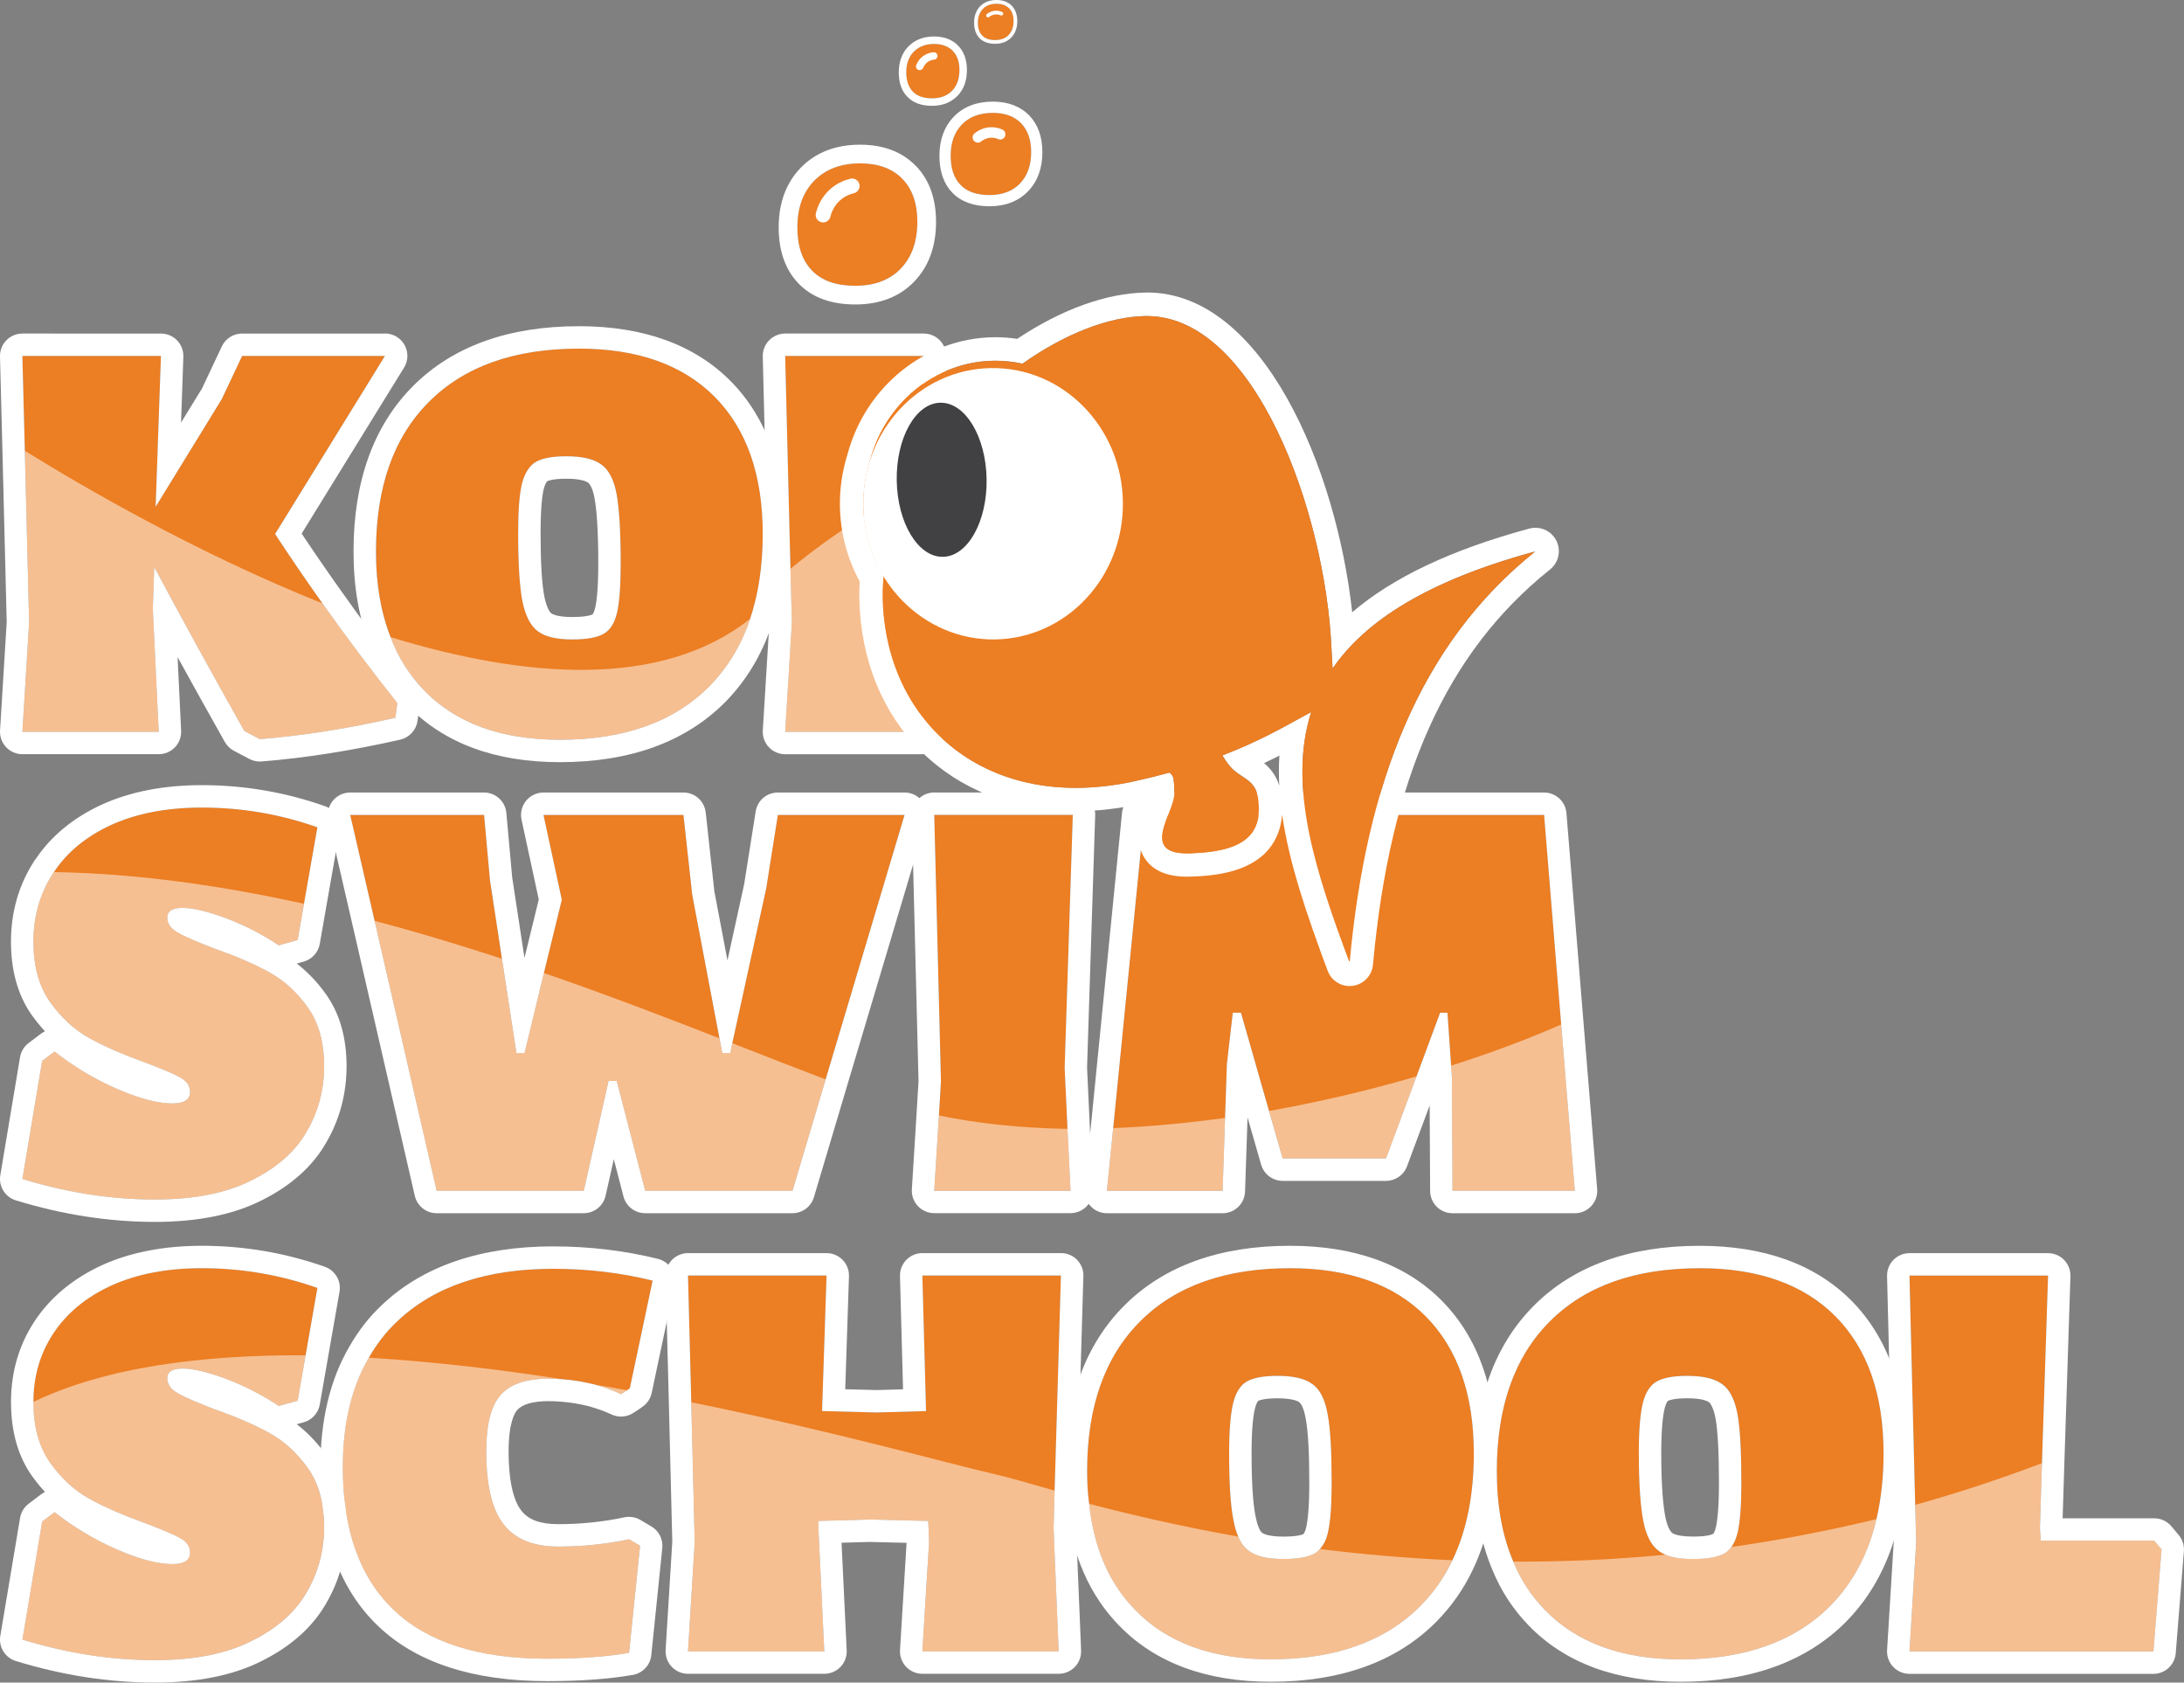 <?xml version="1.0" encoding="UTF-8"?>
<svg id="Layer_1" data-name="Layer 1" xmlns="http://www.w3.org/2000/svg" viewBox="0 0 100 77.02">
  <rect x="0" y="0" width="100" height="77.02" fill="#808080" stroke="none"/>
  <defs>
    <style>
      .cls-1, .cls-2 {
        fill: #ec7e23;
      }

      .cls-3, .cls-4, .cls-5 {
        fill: #fff;
      }

      .cls-6 {
        fill: #414042;
      }

      .cls-6, .cls-4, .cls-2 {
        fill-rule: evenodd;
      }

      .cls-5 {
        opacity: .5;
      }
    </style>
  </defs>
  <g>
    <g id="school">
      <path class="cls-1" d="m14.086,67.191c-.503-.708-1.099-1.239-1.779-1.612-.68-.373-1.528-.736-2.534-1.09-.755-.289-1.304-.522-1.621-.708-.326-.177-.494-.41-.494-.699s.242-.438.708-.438,1.127.158,1.966.466c.838.317,1.649.727,2.431,1.248l.866-.242.363-2.077.54-3.083c-1.714-.606-3.484-.904-5.291-.904-1.612,0-3.0.27-4.164.801-1.164.54-2.04,1.276-2.646,2.198-.606.922-.904,1.966-.904,3.121v.019c0,1.118.252,2.04.764,2.767.522.727,1.118,1.276,1.816,1.658.689.382,1.537.745,2.543,1.109.764.289,1.295.512,1.593.68.307.168.456.391.456.661,0,.354-.27.531-.801.531-.671,0-1.528-.224-2.552-.671-1.025-.447-1.975-1.015-2.85-1.705l-.568.429-.904,5.403c2.031.624,4.052.941,6.064.941,1.789,0,3.27-.289,4.425-.876,1.164-.578,2.012-1.323,2.534-2.245.531-.913.792-1.91.792-2.981,0-1.099-.252-2.003-.755-2.701Z"/>
      <path class="cls-1" d="m25.55,70.796c-1.137,0-1.975-.345-2.496-1.025-.531-.68-.792-1.798-.792-3.335,0-1.23.224-2.096.661-2.58.429-.494,1.164-.745,2.189-.745.224,0,.438.009.652.028.512.037.997.121,1.472.242.009,0,.019,0,.028.009.401.112.792.252,1.174.429l.27-.177.13-.093,1.043-4.928c-1.435-.354-2.944-.54-4.537-.54-3.083,0-5.459.801-7.135,2.385-.531.494-.969,1.062-1.323,1.686-.801,1.369-1.192,3.037-1.192,5.021,0,2.86.773,5.04,2.329,6.521,1.556,1.49,3.894,2.236,7.024,2.236,1.5,0,2.748-.093,3.754-.27l.503-4.9-.503-.298c-1.043.224-2.133.335-3.251.335Z"/>
      <path class="cls-1" d="m48.288,68.234l.289-9.846h-6.344l.168,6.204-2.245.065-2.515-.065.205-6.204h-6.344l.149,5.803.158,6.4-.307,5.002h6.241l-.27-5.636v-.335l2.347-.065,2.683.065.037.969-.307,5.002h6.241l-.233-5.636.047-1.723Z"/>
      <path class="cls-1" d="m65.285,60.26c-1.463-1.472-3.54-2.208-6.223-2.208-2.953,0-5.235.81-6.856,2.431s-2.431,3.903-2.431,6.856c0,.522.028,1.025.093,1.5.214,2.021.913,3.633,2.105,4.853,1.463,1.509,3.531,2.264,6.213,2.264,2.953,0,5.244-.82,6.865-2.459.596-.606,1.081-1.295,1.453-2.077.652-1.36.978-2.99.978-4.881,0-2.711-.736-4.797-2.198-6.279Zm-5.095,10.852c-.307.168-.782.251-1.425.251-.717,0-1.248-.121-1.584-.373-.196-.14-.363-.354-.484-.652-.093-.205-.158-.438-.214-.717-.14-.671-.205-1.714-.205-3.121,0-1.025.065-1.789.186-2.282.121-.484.335-.82.633-.987.307-.168.773-.252,1.397-.252.717,0,1.248.121,1.593.373.345.242.578.699.699,1.369.13.671.186,1.723.186,3.158,0,1.025-.056,1.779-.168,2.264-.075.326-.196.578-.373.764-.065.084-.149.149-.242.205Z"/>
      <path class="cls-1" d="m84.045,60.26c-1.462-1.472-3.54-2.208-6.223-2.208-2.953,0-5.235.81-6.856,2.431s-2.431,3.903-2.431,6.856c0,1.593.251,2.972.755,4.145.345.838.829,1.574,1.444,2.208,1.463,1.509,3.54,2.264,6.223,2.264,2.944,0,5.235-.82,6.856-2.459,1.034-1.053,1.733-2.366,2.105-3.959.214-.913.326-1.919.326-3,0-2.711-.736-4.797-2.198-6.279Zm-5.095,10.852c-.307.168-.783.251-1.425.251-.531,0-.95-.065-1.267-.196-.121-.056-.224-.112-.307-.177-.335-.242-.578-.699-.708-1.369-.13-.671-.205-1.714-.205-3.121,0-1.025.065-1.789.186-2.282.121-.484.335-.82.643-.987.298-.168.764-.252,1.388-.252.717,0,1.248.121,1.593.373.345.242.578.699.708,1.369.121.671.177,1.723.177,3.158,0,1.025-.056,1.779-.168,2.264-.065.27-.158.494-.289.671-.093.13-.196.224-.326.298Z"/>
      <path class="cls-1" d="m98.638,70.526h-5.198l-.037-.568.093-2.981.28-8.589h-6.344l.261,10.498.047,1.705-.307,5.002h11.169l.373-4.667-.335-.401Z"/>
    </g>
    <g id="stroke">
      <path class="cls-3" d="m9.242,58.052c1.807,0,3.577.298,5.291.904l-.54,3.083-.363,2.077-.866.242c-.782-.522-1.593-.932-2.431-1.248-.838-.307-1.5-.466-1.966-.466s-.708.149-.708.438.168.522.494.699c.317.186.866.419,1.621.708,1.006.354,1.854.717,2.534,1.09.68.373,1.276.904,1.779,1.612.503.699.755,1.602.755,2.701,0,1.071-.261,2.068-.792,2.981-.522.922-1.369,1.667-2.534,2.245-1.155.587-2.636.876-4.425.876-2.012,0-4.034-.317-6.064-.941l.904-5.403.568-.429c.876.689,1.826,1.258,2.85,1.705,1.025.447,1.882.671,2.552.671.531,0,.801-.177.801-.531,0-.27-.149-.494-.456-.661-.298-.168-.829-.391-1.593-.68-1.006-.363-1.854-.727-2.543-1.109-.699-.382-1.295-.932-1.816-1.658-.512-.727-.764-1.649-.764-2.767v-.019c0-1.155.298-2.198.904-3.121.605-.922,1.481-1.658,2.646-2.198,1.164-.531,2.552-.801,4.164-.801m0-1.026c-1.745,0-3.289.301-4.59.894-1.329.617-2.363,1.48-3.078,2.569-.711,1.083-1.072,2.323-1.072,3.684,0,1.352.32,2.481.951,3.377.194.27.395.517.605.744-.062.03-.123.066-.179.109l-.568.429c-.21.158-.351.391-.394.65L.014,74.884c-.085.507.219.999.711,1.15,2.129.654,4.271.986,6.366.986,1.956,0,3.601-.332,4.89-.987,1.344-.667,2.344-1.561,2.962-2.655.612-1.051.925-2.228.925-3.486,0-1.317-.319-2.427-.948-3.301-.386-.543-.832-1.011-1.332-1.397l.319-.089c.381-.106.666-.422.735-.812l.363-2.077.54-3.083c.087-.494-.196-.978-.669-1.145-1.807-.638-3.703-.962-5.633-.962h0Z"/>
      <path class="cls-3" d="m25.345,58.08c1.593,0,3.102.186,4.537.54l-1.043,4.928-.13.093-.27.177c-.382-.177-.773-.317-1.174-.429-.009-.009-.019-.009-.028-.009-.475-.121-.96-.205-1.472-.242-.214-.019-.428-.028-.652-.028-1.025,0-1.761.252-2.189.745-.438.484-.661,1.351-.661,2.58,0,1.537.261,2.655.792,3.335.522.68,1.36,1.025,2.497,1.025,1.118,0,2.208-.112,3.251-.335l.503.298-.503,4.9c-1.006.177-2.254.27-3.754.27-3.13,0-5.468-.745-7.024-2.236-1.556-1.481-2.329-3.661-2.329-6.521,0-1.984.391-3.652,1.192-5.021.354-.624.792-1.192,1.323-1.686,1.677-1.584,4.052-2.385,7.135-2.385m0-1.026c-3.33,0-5.968.897-7.84,2.665-.586.544-1.096,1.194-1.511,1.926-.878,1.5-1.326,3.363-1.326,5.527,0,3.147.891,5.591,2.647,7.264,1.744,1.671,4.346,2.519,7.731,2.519,1.532,0,2.854-.096,3.932-.286.452-.08.796-.449.843-.906l.503-4.9c.041-.398-.153-.784-.498-.988l-.503-.298c-.16-.095-.34-.143-.523-.143-.072,0-.144.008-.215.023-.968.207-1.989.313-3.036.313-.81,0-1.361-.204-1.682-.623-.267-.343-.58-1.084-.58-2.71,0-1.312.277-1.76.397-1.892.233-.268.735-.407,1.428-.407.193,0,.377.008.563.024.433.032.846.099,1.273.206.013.004.026.008.039.012.367.102.7.224,1.018.371.137.064.285.095.431.095.197,0,.393-.057.562-.168l.27-.177c.012-.008.023-.015.034-.023l.13-.093c.209-.149.354-.371.407-.623l1.043-4.928c.115-.541-.221-1.076-.758-1.209-1.533-.378-3.142-.57-4.782-.57h0Z"/>
      <path class="cls-3" d="m48.577,58.388h.003m-.003,0l-.289,9.846-.047,1.723.233,5.636h-6.241l.307-5.002-.037-.969-2.683-.065-2.347.065v.335l.27,5.636h-6.241l.307-5.002-.158-6.4-.149-5.803h6.344l-.205,6.204,2.515.065,2.245-.065-.168-6.204h6.344m.003-1.026h-6.347c-.277,0-.542.112-.735.31-.193.198-.298.467-.29.744l.14,5.18-1.193.035-1.454-.038.171-5.171c.009-.278-.095-.548-.288-.747-.193-.2-.46-.313-.738-.313h-6.344c-.277,0-.542.112-.735.31s-.298.466-.291.743l.149,5.803.157,6.354-.305,4.958c-.017.283.083.56.277.766.194.206.465.323.748.323h6.241c.281,0,.549-.115.743-.318s.296-.477.282-.757l-.236-4.925,1.29-.036,1.688.041-.301,4.906c-.017.283.083.56.277.766.194.206.465.323.748.323h6.241c.28,0,.547-.114.741-.316.194-.202.296-.474.285-.753l-.231-5.601.046-1.688.287-9.784c.003-.03.004-.06.004-.09,0-.567-.458-1.026-1.025-1.026h0Zm-.003,2.053h.003-.003Z"/>
      <path class="cls-3" d="m59.062,58.052c2.683,0,4.76.736,6.223,2.208,1.463,1.481,2.198,3.568,2.198,6.279,0,1.891-.326,3.521-.978,4.881-.373.783-.857,1.472-1.453,2.077-1.621,1.639-3.912,2.459-6.865,2.459-2.683,0-4.751-.755-6.213-2.264-1.192-1.22-1.891-2.832-2.105-4.853-.065-.475-.093-.978-.093-1.5,0-2.953.81-5.235,2.431-6.856,1.621-1.621,3.903-2.431,6.856-2.431m-.298,13.312c.643,0,1.118-.084,1.425-.251.093-.056.177-.121.242-.205.177-.186.298-.438.373-.764.112-.484.168-1.239.168-2.264,0-1.435-.056-2.487-.186-3.158-.121-.671-.354-1.127-.699-1.369-.345-.252-.876-.373-1.593-.373-.624,0-1.09.084-1.397.252-.298.168-.512.503-.633.987-.121.494-.186,1.258-.186,2.282,0,1.407.065,2.45.205,3.121.056.28.121.512.214.717.121.298.289.512.484.652.335.252.866.373,1.584.373m.298-14.338c-3.218,0-5.769.919-7.582,2.732-1.813,1.813-2.732,4.364-2.732,7.582,0,.599.034,1.136.103,1.639.234,2.212,1.039,4.05,2.388,5.431,1.653,1.706,3.992,2.573,6.947,2.573,3.227,0,5.782-.93,7.595-2.764.678-.689,1.233-1.482,1.65-2.358.715-1.491,1.078-3.282,1.078-5.322,0-2.968-.839-5.323-2.494-7-1.658-1.668-3.996-2.513-6.953-2.513h0Zm-.298,13.312c-.709,0-.931-.139-.968-.167-.035-.025-.091-.073-.149-.217-.005-.013-.011-.026-.016-.038-.053-.116-.098-.273-.142-.494-.123-.592-.185-1.572-.185-2.919,0-1.156.085-1.746.157-2.038.067-.267.148-.342.149-.343.018-.009.244-.114.885-.114.694,0,.932.134.988.175.079.056.209.256.294.723.115.593.17,1.562.17,2.975,0,1.174-.077,1.753-.141,2.033-.045.196-.097.267-.117.288-.01.01-.019.02-.028.031-.055.023-.3.106-.895.106h0Z"/>
      <path class="cls-3" d="m77.823,58.052c2.683,0,4.76.736,6.223,2.208,1.463,1.481,2.198,3.568,2.198,6.279,0,1.081-.112,2.087-.326,3-.373,1.593-1.071,2.906-2.105,3.959-1.621,1.639-3.912,2.459-6.856,2.459-2.683,0-4.76-.755-6.223-2.264-.615-.633-1.099-1.369-1.444-2.208-.503-1.174-.755-2.552-.755-4.145,0-2.953.81-5.235,2.431-6.856,1.621-1.621,3.903-2.431,6.856-2.431m-.298,13.312c.643,0,1.118-.084,1.425-.251.13-.075.233-.168.326-.298.13-.177.224-.401.289-.671.112-.484.168-1.239.168-2.264,0-1.435-.056-2.487-.177-3.158-.13-.671-.363-1.127-.708-1.369-.345-.252-.876-.373-1.593-.373-.624,0-1.09.084-1.388.252-.307.168-.522.503-.643.987-.121.494-.186,1.258-.186,2.282,0,1.407.075,2.45.205,3.121.13.671.373,1.127.708,1.369.084.065.186.121.307.177.317.13.736.196,1.267.196m.298-14.338c-3.218,0-5.769.919-7.582,2.732-1.813,1.813-2.732,4.364-2.732,7.582,0,1.722.282,3.253.838,4.55.385.936.942,1.788,1.651,2.518,1.656,1.709,3.997,2.575,6.959,2.575,3.22,0,5.773-.93,7.586-2.764,1.163-1.184,1.961-2.679,2.375-4.447.234-.998.353-2.086.353-3.233,0-2.968-.839-5.323-2.494-7-1.658-1.668-3.996-2.513-6.953-2.513h0Zm-1.156,13.2c-.065-.031-.086-.045-.088-.047-.095-.07-.236-.28-.328-.753-.085-.437-.186-1.298-.186-2.925,0-1.156.085-1.746.157-2.038.066-.263.144-.335.145-.336.026-.014.236-.122.889-.122.694,0,.932.134.988.175.079.056.213.26.306.736.104.577.158,1.578.158,2.962,0,1.174-.077,1.753-.141,2.033-.042.176-.09.259-.115.293-.03.027-.256.132-.925.132-.466,0-.722-.059-.858-.111h0Z"/>
      <path class="cls-3" d="m93.776,58.388l-.28,8.589-.093,2.981.037.568h5.198l.335.401-.373,4.667h-11.169l.307-5.002-.047-1.705-.261-10.498h6.344m0-1.026h-6.344c-.277,0-.541.112-.735.31-.193.198-.298.466-.291.742l.261,10.498.045,1.662-.305,4.957c-.017.283.083.56.277.766.194.206.465.323.748.323h11.169c.535,0,.98-.411,1.023-.945l.373-4.667c.021-.268-.063-.534-.236-.74l-.335-.401c-.195-.233-.483-.367-.787-.367h-4.194l.078-2.491.279-8.587c.009-.278-.095-.547-.288-.747-.193-.2-.459-.312-.737-.312h0Zm0,2.053h.003-.003Z"/>
    </g>
    <g id="wave">
      <path class="cls-5" d="m14.086,67.191c.503.699.755,1.602.755,2.701,0,1.071-.261,2.068-.792,2.981-.522.922-1.369,1.667-2.534,2.245-1.155.587-2.636.876-4.425.876-2.012,0-4.034-.317-6.064-.941l.904-5.403.568-.429c.876.689,1.826,1.258,2.85,1.705,1.025.447,1.882.671,2.552.671.531,0,.801-.177.801-.531,0-.27-.149-.494-.456-.661-.298-.168-.829-.391-1.593-.68-1.006-.363-1.854-.727-2.543-1.109-.699-.382-1.295-.932-1.816-1.658-.512-.727-.764-1.649-.764-2.767v-.019c3.326-1.593,7.722-2.161,12.464-2.133l-.363,2.077-.866.242c-.782-.522-1.593-.932-2.431-1.248-.838-.307-1.5-.466-1.966-.466s-.708.149-.708.438.168.522.494.699c.317.186.866.419,1.621.708,1.006.354,1.854.717,2.534,1.09.68.373,1.276.904,1.779,1.612Z"/>
      <path class="cls-5" d="m28.437,63.819c-.382-.177-.773-.317-1.174-.429.484.075.969.158,1.444.252l-.27.177Z"/>
      <path class="cls-5" d="m28.801,70.46l.503.298-.503,4.9c-1.006.177-2.254.27-3.754.27-3.13,0-5.468-.745-7.024-2.236-1.556-1.481-2.329-3.661-2.329-6.521,0-1.984.391-3.652,1.192-5.021,2.944.177,5.962.531,8.877.987-.214-.019-.428-.028-.652-.028-1.025,0-1.761.252-2.189.745-.438.484-.661,1.351-.661,2.58,0,1.537.261,2.655.792,3.335.522.68,1.36,1.025,2.496,1.025,1.118,0,2.208-.112,3.251-.335Z"/>
      <path class="cls-5" d="m48.242,69.957l.233,5.636h-6.241l.307-5.002-.037-.969-2.683-.065-2.347.065v.335l.27,5.636h-6.241l.307-5.002-.158-6.4c6.483,1.313,11.802,2.813,13.768,3.26.671.149,1.63.428,2.869.782l-.047,1.723Z"/>
      <path class="cls-5" d="m66.505,71.42c-.373.783-.857,1.472-1.453,2.077-1.621,1.639-3.912,2.459-6.865,2.459-2.683,0-4.751-.755-6.213-2.264-1.192-1.22-1.891-2.832-2.105-4.853,1.9.494,4.192,1.034,6.828,1.5.121.298.289.512.484.652.335.252.866.373,1.584.373.643,0,1.118-.084,1.425-.251.093-.056.177-.121.242-.205,1.9.233,3.931.419,6.074.512Z"/>
      <path class="cls-5" d="m85.918,69.538c-.373,1.593-1.071,2.906-2.105,3.959-1.621,1.639-3.912,2.459-6.856,2.459-2.683,0-4.76-.755-6.223-2.264-.615-.633-1.099-1.369-1.444-2.208,2.226.009,4.546-.084,6.968-.317.317.13.736.196,1.267.196.643,0,1.118-.084,1.425-.251.13-.075.233-.168.326-.298,2.152-.307,4.369-.727,6.642-1.276Z"/>
      <path class="cls-5" d="m98.974,70.926l-.373,4.667h-11.169l.307-5.002-.047-1.705c1.9-.531,3.838-1.164,5.803-1.91l-.093,2.981.037.568h5.198l.335.401Z"/>
    </g>
  </g>
  <g>
    <g id="swim">
      <path class="cls-1" d="m14.086,46.105c-.503-.708-1.099-1.239-1.779-1.612-.68-.373-1.528-.736-2.534-1.09-.755-.289-1.304-.522-1.621-.708-.326-.177-.494-.41-.494-.699s.242-.438.708-.438,1.127.158,1.966.466c.838.317,1.649.727,2.431,1.248l.866-.242.289-1.658.615-3.502c-1.714-.606-3.484-.904-5.291-.904-1.612,0-2.999.27-4.164.801-1.146.531-2.012,1.248-2.608,2.152-.019.019-.028.028-.037.047-.605.932-.904,1.975-.904,3.139,0,1.118.251,2.04.764,2.767.522.727,1.118,1.276,1.816,1.658.689.382,1.537.745,2.543,1.109.764.289,1.295.512,1.593.68.307.168.457.391.457.661,0,.354-.27.531-.801.531-.671,0-1.528-.224-2.552-.671-1.025-.447-1.975-1.015-2.85-1.705l-.568.429-.904,5.403c2.031.624,4.052.941,6.064.941,1.789,0,3.27-.289,4.425-.876,1.164-.578,2.012-1.323,2.534-2.245.531-.913.792-1.91.792-2.981,0-1.099-.252-2.003-.755-2.701Z"/>
      <path class="cls-1" d="m35.614,37.302l-.531,3.354-1.556,7.098-.093.447h-.363l-.13-.671-1.248-6.577-.401-3.652h-6.409l.838,3.885-.82,3.353-.885,3.661h-.373l-.661-4.313-.55-3.605-.27-2.981h-6.129l1.118,4.853,2.841,12.352h6.735l1.136-5.03h.373l1.304,5.03h6.744l1.518-5.095,3.614-12.11h-5.803Z"/>
      <path class="cls-1" d="m48.749,48.871l.373-11.57h-6.344l.307,12.203-.093,1.556-.214,3.447h6.241l-.14-2.832-.13-2.804Z"/>
      <path class="cls-1" d="m71.483,46.896l-.782-9.595h-7.21l-.606,2.683-1.239,4.825h-.363l-1.081-5.095-.428-2.413h-7.378l-1.425,14.336-.289,2.869h5.3l.112-3.335.084-2.469.27-2.347h.373l1.286,4.499.624,2.17h4.732l1.397-3.754,1.081-2.916h.335l.168,2.422.037.531.028,5.198h5.598l-.624-7.611Z"/>
    </g>
    <g id="stroke-2" data-name="stroke">
      <path class="cls-3" d="m9.242,36.966c1.807,0,3.577.298,5.291.904l-.615,3.502-.289,1.658-.866.242c-.783-.522-1.593-.932-2.431-1.248-.838-.307-1.5-.466-1.966-.466s-.708.149-.708.438.168.522.494.699c.317.186.866.419,1.621.708,1.006.354,1.854.717,2.534,1.09.68.373,1.276.904,1.779,1.612.503.699.755,1.602.755,2.701,0,1.071-.261,2.068-.792,2.981-.522.922-1.369,1.667-2.534,2.245-1.155.587-2.636.876-4.425.876-2.012,0-4.034-.317-6.064-.941l.904-5.403.568-.429c.876.689,1.826,1.258,2.85,1.705,1.025.447,1.882.671,2.552.671.531,0,.801-.177.801-.531,0-.27-.149-.494-.456-.661-.298-.168-.829-.391-1.593-.68-1.006-.363-1.854-.727-2.543-1.109-.699-.382-1.295-.932-1.816-1.658-.512-.727-.764-1.649-.764-2.767,0-1.164.298-2.208.904-3.139.009-.019.019-.028.037-.047.596-.904,1.462-1.621,2.608-2.152,1.164-.531,2.552-.801,4.164-.801m0-1.026c-1.745,0-3.289.301-4.59.894-1.289.597-2.295,1.422-2.994,2.453-.032.039-.068.087-.103.145-.699,1.086-1.053,2.321-1.053,3.673,0,1.333.32,2.463.951,3.358.194.27.395.517.605.744-.062.03-.123.066-.179.109l-.568.429c-.21.158-.351.391-.394.65L.014,53.797c-.085.507.219.999.711,1.15,2.129.654,4.271.986,6.366.986,1.956,0,3.601-.332,4.89-.987,1.344-.667,2.344-1.561,2.962-2.655.612-1.051.925-2.228.925-3.486,0-1.317-.319-2.427-.948-3.301-.386-.543-.832-1.011-1.332-1.397l.319-.089c.381-.107.667-.423.735-.812l.289-1.658.615-3.501c.087-.494-.196-.978-.669-1.145-1.807-.638-3.702-.962-5.633-.962h0Z"/>
      <path class="cls-3" d="m41.418,37.302h.003m-.003,0l-3.614,12.11-1.518,5.096h-6.744l-1.304-5.03h-.373l-1.136,5.03h-6.735l-2.841-12.352-1.118-4.853h6.129l.27,2.981.55,3.605.661,4.313h.373l.885-3.661.82-3.353-.838-3.885h6.409l.401,3.652,1.248,6.577.13.671h.363l.093-.447,1.556-7.098.531-3.354h5.803m.003-1.026h-5.807c-.505,0-.935.367-1.014.866l-.526,3.324-.766,3.496-.6-3.16-.396-3.612c-.057-.52-.497-.914-1.02-.914h-6.409c-.31,0-.604.14-.799.382-.195.241-.27.558-.205.861l.789,3.654-.654,2.674-.018-.114-.545-3.573-.267-2.95c-.048-.529-.491-.934-1.022-.934h-6.129c-.313,0-.608.143-.803.387-.195.245-.267.565-.197.869l1.118,4.853,2.841,12.352c.107.466.522.796,1.0.796h6.735c.48,0,.895-.332,1.001-.8l.377-1.671.441,1.702c.117.453.526.769.993.769h6.744c.454,0,.854-.298.984-.733l1.518-5.096,3.597-12.053c.04-.109.061-.227.061-.35,0-.567-.458-1.026-1.025-1.026h0Zm-.003,2.053h.003-.003Z"/>
      <path class="cls-3" d="m49.121,37.302h.003m-.003,0l-.373,11.57.13,2.804.14,2.832h-6.241l.214-3.447.093-1.556-.307-12.203h6.344m.003-1.026h-6.347c-.277,0-.542.112-.735.31-.193.198-.298.466-.291.742l.306,12.159-.091,1.512-.214,3.444c-.018.283.082.56.276.766.194.206.465.323.748.323h6.241c.281,0,.55-.115.743-.319.194-.204.296-.478.282-.758l-.14-2.832-.128-2.761.369-11.469c.003-.031.004-.062.004-.093,0-.567-.458-1.026-1.025-1.026h0Zm-.003,2.053h.003-.003Z"/>
      <path class="cls-3" d="m70.701,37.302l.782,9.595.624,7.611h-5.599l-.028-5.198-.037-.531-.168-2.422h-.335l-1.081,2.916-1.397,3.754h-4.732l-.624-2.17-1.286-4.499h-.373l-.27,2.347-.084,2.469-.112,3.335h-5.3l.289-2.869,1.425-14.336h7.378l.428,2.413,1.081,5.095h.363l1.239-4.825.606-2.683h7.21m0-1.026h-7.21c-.48,0-.895.332-1.001.8l-.606,2.683-.341,1.329-.336-1.586-.422-2.379c-.087-.49-.513-.847-1.01-.847h-7.378c-.527,0-.969.4-1.021.925l-1.425,14.336-.289,2.868c-.029.289.065.576.26.791.195.215.471.338.761.338h5.3c.553,0,1.007-.439,1.026-.992l.112-3.335.002-.06.622,2.163c.126.44.529.743.986.743h4.732c.429,0,.812-.266.962-.668l1.037-2.786.021,3.915c.003.565.462,1.021,1.026,1.021h5.599c.287,0,.56-.12.755-.331s.292-.493.268-.779l-.624-7.611-.782-9.594c-.043-.533-.488-.943-1.023-.943h0Z"/>
    </g>
    <g id="wave-2" data-name="wave">
      <path class="cls-5" d="m14.086,46.105c.503.699.755,1.602.755,2.701,0,1.071-.261,2.068-.792,2.981-.522.922-1.369,1.667-2.534,2.245-1.155.587-2.636.876-4.425.876-2.012,0-4.034-.317-6.064-.941l.904-5.403.568-.429c.876.689,1.826,1.258,2.85,1.705,1.025.447,1.882.671,2.552.671.531,0,.801-.177.801-.531,0-.27-.149-.494-.457-.661-.298-.168-.829-.391-1.593-.68-1.006-.363-1.854-.727-2.543-1.109-.699-.382-1.295-.932-1.816-1.658-.512-.727-.764-1.649-.764-2.767,0-1.164.298-2.208.904-3.139.009-.019.019-.028.037-.047,3.838.065,7.694.624,11.448,1.453l-.289,1.658-.866.242c-.783-.522-1.593-.932-2.431-1.248-.838-.307-1.5-.466-1.966-.466s-.708.149-.708.438.168.522.494.699c.317.186.866.419,1.621.708,1.006.354,1.854.717,2.534,1.09.68.373,1.276.904,1.779,1.612Z"/>
      <path class="cls-5" d="m37.803,49.411l-1.518,5.095h-6.744l-1.304-5.03h-.373l-1.136,5.03h-6.735l-2.841-12.352c1.993.522,3.94,1.118,5.831,1.733l.661,4.313h.373l.885-3.661c2.86.987,5.561,2.021,8.039,2.99l.13.671h.363l.093-.447c1.528.596,2.953,1.155,4.276,1.658Z"/>
      <path class="cls-5" d="m48.879,51.675l.14,2.832h-6.241l.214-3.447c1.779.373,3.763.578,5.887.615Z"/>
      <path class="cls-5" d="m50.971,51.638c1.658-.065,3.372-.224,5.123-.466l-.112,3.335h-5.3l.289-2.869Z"/>
      <path class="cls-5" d="m58.106,50.855c2.236-.401,4.509-.922,6.754-1.584l-1.397,3.754h-4.732l-.624-2.17Z"/>
      <path class="cls-5" d="m71.483,46.896l.624,7.611h-5.598l-.028-5.198-.037-.531c1.714-.54,3.4-1.164,5.04-1.882Z"/>
    </g>
  </g>
  <g>
    <g id="koi">
      <path class="cls-1" d="m14.766,27.62c-.755-1.062-1.481-2.124-2.17-3.177l5.03-8.151h-6.539l-.932,1.975-3.027,4.928.242-6.903H1.026l.112,4.341.196,7.862-.307,5.002h6.241l-.27-5.636.065-1.91c1.192,2.236,2.562,4.732,4.127,7.508l.708.373c1.966-.158,4.034-.484,6.204-.978l.093-.671c-1.211-1.528-2.357-3.046-3.428-4.564Z"/>
      <path class="cls-1" d="m32.726,18.165c-1.463-1.472-3.54-2.208-6.223-2.208-2.944,0-5.235.81-6.856,2.431-1.621,1.621-2.431,3.903-2.431,6.856,0,1.49.224,2.795.671,3.922.345.932.866,1.742,1.528,2.431,1.463,1.509,3.54,2.264,6.223,2.264,2.953,0,5.235-.82,6.856-2.459.829-.848,1.453-1.872,1.854-3.074.382-1.137.578-2.441.578-3.885,0-2.711-.736-4.797-2.198-6.279Zm-8.822,3.959c.13-.484.345-.82.643-.987s.764-.252,1.388-.252c.717,0,1.248.121,1.593.373.345.242.587.699.708,1.369.121.671.186,1.723.186,3.158,0,1.025-.056,1.779-.168,2.264-.112.475-.317.801-.624.969-.298.168-.773.251-1.425.251-.717,0-1.239-.121-1.574-.373-.335-.242-.568-.699-.708-1.369-.13-.671-.196-1.714-.196-3.121,0-1.025.056-1.789.177-2.282Z"/>
      <path class="cls-1" d="m42.107,22.217l.186-5.925h-6.344l.242,9.744.065,2.459-.307,5.002h6.241l-.27-5.636.186-5.645Z"/>
    </g>
    <g id="stroke-3" data-name="stroke">
      <path class="cls-3" d="m17.626,16.293h.003m-.003,0l-5.03,8.151c.689,1.053,1.416,2.115,2.17,3.177,1.071,1.518,2.217,3.037,3.428,4.564l-.093.671c-2.17.494-4.238.82-6.204.978l-.708-.373c-1.565-2.776-2.934-5.272-4.127-7.508l-.065,1.91.27,5.636H1.026l.307-5.002-.196-7.862-.112-4.341h6.344l-.242,6.903,3.027-4.928.932-1.975h6.539m.003-1.026h-6.543c-.397,0-.759.229-.928.588l-.907,1.924-.961,1.565.106-3.015c.01-.278-.094-.549-.287-.749-.193-.2-.46-.313-.738-.313H1.026c-.277,0-.542.112-.735.31-.193.198-.298.466-.291.743l.112,4.341.195,7.817L.002,33.435c-.017.283.083.56.277.766s.465.323.748.323h6.241c.281,0,.549-.115.743-.318.194-.203.296-.477.282-.757l-.162-3.37c.689,1.254,1.412,2.552,2.164,3.886.097.172.241.312.416.404l.708.373c.148.078.312.118.478.118.027,0,.055-.001.082-.003,2.005-.162,4.141-.498,6.349-1.0.416-.095.73-.437.789-.86l.093-.671c.039-.278-.038-.559-.212-.779-1.259-1.588-2.369-3.066-3.394-4.519-.625-.879-1.225-1.752-1.792-2.603l4.662-7.554c.113-.165.179-.364.179-.579,0-.567-.458-1.026-1.025-1.026h0Zm-.003,2.053h.003-.003Z"/>
      <path class="cls-3" d="m26.503,15.957c2.683,0,4.76.736,6.223,2.208,1.463,1.481,2.198,3.568,2.198,6.279,0,1.444-.196,2.748-.578,3.885-.401,1.202-1.025,2.226-1.854,3.074-1.621,1.639-3.903,2.459-6.856,2.459-2.683,0-4.76-.755-6.223-2.264-.661-.689-1.183-1.5-1.528-2.431-.447-1.127-.671-2.431-.671-3.922,0-2.953.81-5.235,2.431-6.856,1.621-1.621,3.912-2.431,6.856-2.431m-.298,13.312c.652,0,1.127-.084,1.425-.251.307-.168.512-.494.624-.969.112-.484.168-1.239.168-2.264,0-1.435-.065-2.487-.186-3.158-.121-.671-.363-1.127-.708-1.369-.345-.252-.876-.373-1.593-.373-.624,0-1.09.084-1.388.252-.298.168-.512.503-.643.987-.121.494-.177,1.258-.177,2.282,0,1.407.065,2.45.196,3.121.14.671.373,1.127.708,1.369.335.252.857.373,1.574.373m.298-14.338c-3.218,0-5.769.919-7.582,2.732-1.813,1.813-2.732,4.364-2.732,7.582,0,1.611.25,3.057.743,4.3.376,1.017.965,1.954,1.741,2.763,1.66,1.713,4.001,2.579,6.963,2.579,3.22,0,5.773-.93,7.586-2.764.948-.969,1.652-2.136,2.098-3.471.418-1.244.63-2.661.63-4.209,0-2.968-.839-5.323-2.494-7-1.658-1.668-3.996-2.513-6.953-2.513h0Zm-.298,13.312c-.7,0-.921-.139-.958-.167-.022-.016-.191-.144-.319-.758-.115-.59-.174-1.574-.174-2.911,0-1.187.08-1.764.147-2.038.072-.265.157-.342.157-.343.014-.007.224-.114.877-.114.694,0,.932.134.988.175.083.058.22.262.303.723.078.429.17,1.294.17,2.975,0,1.174-.077,1.753-.141,2.033-.056.237-.123.303-.123.304-.026.014-.237.121-.926.121h0Z"/>
      <path class="cls-3" d="m42.294,16.293h.003m-.003,0l-.186,5.925-.186,5.645.27,5.636h-6.241l.307-5.002-.065-2.459-.242-9.744h6.344m.003-1.026h-6.347c-.277,0-.541.112-.735.31-.193.198-.298.466-.291.742l.242,9.744.064,2.416-.305,4.957c-.017.283.083.56.277.766.194.206.464.323.748.323h6.241c.281,0,.549-.115.743-.318s.296-.477.282-.757l-.268-5.594.185-5.604.184-5.866c.003-.03.004-.061.004-.092,0-.567-.458-1.026-1.025-1.026h0Zm-.003,2.053h.003-.003Z"/>
    </g>
    <g id="wave-3" data-name="wave">
      <path class="cls-5" d="m14.766,27.62c1.071,1.518,2.217,3.037,3.428,4.564l-.093.671c-2.17.494-4.238.82-6.204.978l-.708-.373c-1.565-2.776-2.934-5.272-4.127-7.508l-.065,1.91.27,5.636H1.026l.307-5.002-.196-7.862c2.673,1.658,7.871,4.686,13.628,6.986Z"/>
      <path class="cls-5" d="m34.346,28.328c-.401,1.202-1.025,2.226-1.854,3.074-1.621,1.639-3.903,2.459-6.856,2.459-2.683,0-4.76-.755-6.223-2.264-.661-.689-1.183-1.5-1.528-2.431,6.157,1.882,12.38,2.385,16.46-.838Z"/>
      <path class="cls-5" d="m41.921,27.862l.27,5.636h-6.241l.307-5.002-.065-2.459c1.891-1.556,3.875-2.823,5.915-3.819l-.186,5.645Z"/>
    </g>
  </g>
  <g>
    <path class="cls-3" d="m52.522,14.468c4.925 0,8.163,8.96,8.442,15.187.017.371.035.682.052.945,1.488-2.17,4.336-4.019,9.286-5.362-5.31,4.239-7.761,10.646-8.505,18.832-1.493-4.002-2.866-8.025-1.761-11.474-.101.052-.21.11-.33.176-.986.543-2.114,1.185-3.735,1.806.149.239.306.488.524.678.459.399 1.0.492,1.111,1.281.255,1.805-.842,2.461-3.156,2.523-.037.001-.072.001-.107.001-2.156,0-.557-1.885-.571-2.765-.014-.894-.079-.745-.213-.934-.486.133-1.006.263-1.564.387-.958.213-1.872.314-2.738.314-5.308,0-8.762-3.795-8.84-8.737-.005-.314.016-.628.047-.942-.572-.937-.916-2.04-.935-3.232-.011-.719.1-1.408.305-2.053.682-2.605,2.944-4.544,5.657-4.587.03-0.0.06-.001.09-.001.424,0,.837.048,1.236.136,1.879-1.328,3.896-2.154,5.64-2.182.022-0.0.043-.001.065-.001m17.78,10.77h.004m-17.783-11.843h-.001l-.081.001c-1.786.029-3.855.778-5.865,2.119-.331-.049-.663-.074-.994-.074l-.107.001c-3.105.05-5.844,2.253-6.671,5.362-.243.775-.36,1.572-.347,2.368.019,1.211.333,2.4.91,3.458-.019.26-.026.493-.022.715.092,5.766,4.169,9.793,9.913,9.793.959,0,1.959-.114,2.971-.34.111-.025.221-.05.331-.075-.018.046-.035.09-.05.13-.269.697-.637,1.653-.073,2.474.368.536,1.009.808,1.906.808.044,0,.089-.001.135-.002,1.122-.03,2.715-.191,3.601-1.24.37-.438.579-.975.625-1.605.325,2.253,1.145,4.63,2.087,7.156.158.424.562.698,1.005.698.047,0,.095-.003.143-.01.496-.067.881-.468.926-.966.775-8.534,3.344-14.278,8.082-18.072.26-.196.429-.507.429-.857,0-.581-.461-1.055-1.038-1.072-.012-0-.025-.001-.037-.001-.037,0-.074.002-.111.006-.067.007-.132.02-.194.038-3.541.963-6.212,2.224-8.083,3.823-.718-6.586-4.089-14.637-9.391-14.637h0Zm5.354,21.54c.247-.115.481-.229.704-.342-.03.452-.031.909-.007,1.371-.155-.487-.43-.805-.697-1.03h0Z"/>
    <g>
      <path class="cls-2" d="m61.015,30.6c-.016-.263-.035-.574-.052-.945-.28-6.255-3.545-15.266-8.507-15.186-1.744.028-3.761.854-5.64,2.182-.428-.094-.871-.143-1.326-.135-3.292.053-5.926,2.894-5.871,6.333.018,1.158.34,2.238.884,3.16-.062.44-.094.881-.087,1.321.092,5.748,4.748,9.944,11.578,8.423.558-.124,1.078-.254,1.564-.387.134.189.199.039.213.934s-1.637,2.826.677,2.764c2.314-.062,3.411-.718,3.156-2.523-.111-.79-.652-.882-1.111-1.281-.218-.19-.375-.44-.524-.678,1.62-.621,2.749-1.263,3.735-1.806.12-.066.23-.124.33-.176-1.097,3.425.25,7.416,1.73,11.39.008.021.038.016.04-.006.75-8.103,3.181-14.456,8.417-18.679.018-.015.002-.043-.02-.036-4.888,1.34-7.709,3.18-9.187,5.335Z"/>
      <path class="cls-4" d="m45.372,16.849c3.282-.052,5.987,2.686,6.042,6.116.055,3.429-2.562,6.253-5.844,6.305s-5.988-2.686-6.042-6.116c-.055-3.429,2.562-6.253,5.844-6.305h0Z"/>
      <path class="cls-6" d="m43.06,18.435c1.136-.018,2.083,1.547,2.114,3.494.031,1.948-.865,3.542-2.001,3.56-1.136.018-2.083-1.547-2.114-3.495s.865-3.542,2.001-3.56h0Z"/>
    </g>
  </g>
  <g>
    <g>
      <g>
        <path class="cls-1" d="m42.002,10.153c0,.903-.253,1.615-.759,2.142-.506.527-1.204.787-2.087.787-.862,0-1.519-.226-1.97-.691-.452-.458-.677-1.122-.677-1.984,0-.903.26-1.615.78-2.142.513-.52,1.211-.787,2.094-.787.828,0,1.471.233,1.929.705.465.472.691,1.129.691,1.97Z"/>
        <path class="cls-3" d="m41.927,7.588c-.629-.643-1.485-.965-2.545-.965-1.115,0-2.025.349-2.709,1.047-.671.684-1.019,1.608-1.019,2.737,0,1.095.315,1.964.924,2.586.616.629,1.485.944,2.579.944,1.122,0,2.032-.349,2.703-1.047.664-.691.999-1.608.999-2.737,0-1.074-.315-1.936-.93-2.566Zm-2.771,5.494c-.862,0-1.519-.226-1.97-.691-.452-.458-.677-1.122-.677-1.984,0-.903.26-1.615.78-2.142.513-.52,1.211-.787,2.094-.787.828,0,1.471.233,1.929.705.465.472.691,1.129.691,1.97,0,.903-.253,1.615-.759,2.142-.506.527-1.204.787-2.087.787Z"/>
      </g>
      <path class="cls-3" d="m37.69,10.183c-.026,0-.053-.003-.08-.009-.184-.044-.297-.229-.253-.412.101-.424.333-.814.653-1.1.332-.296.688-.425.929-.482.184-.042.368.07.411.255.043.184-.071.368-.255.411-.164.038-.406.126-.63.326-.293.261-.404.581-.444.748-.037.157-.178.263-.332.263Z"/>
    </g>
    <g>
      <g>
        <path class="cls-1" d="m47.215,6.965c0,.602-.171,1.081-.513,1.437-.335.349-.807.527-1.396.527-.582,0-1.026-.151-1.327-.465-.301-.308-.452-.753-.452-1.334,0-.602.171-1.081.52-1.437.342-.349.814-.527,1.409-.527.554,0,.985.157,1.293.472.308.315.465.759.465,1.327Z"/>
        <path class="cls-3" d="m47.12,5.275c-.41-.41-.972-.623-1.663-.623-.732,0-1.334.226-1.779.684-.438.452-.664,1.054-.664,1.793,0,.718.198,1.286.595,1.697.404.41.972.616,1.697.616.732,0,1.327-.233,1.765-.684.438-.452.657-1.054.657-1.793,0-.705-.205-1.273-.609-1.69Zm-1.813,3.654c-.582,0-1.026-.151-1.327-.465-.301-.308-.452-.753-.452-1.334,0-.602.171-1.081.52-1.437.342-.349.814-.527,1.409-.527.554,0,.985.157,1.293.472.308.315.465.759.465,1.327,0,.602-.171,1.081-.513,1.437-.335.349-.807.527-1.396.527Z"/>
      </g>
      <path class="cls-3" d="m44.773,6.53c-.069,0-.138-.03-.185-.087-.084-.102-.069-.253.032-.337.193-.159.435-.258.68-.278.2-.018.405.017.593.1.121.053.176.194.123.316-.053.121-.194.177-.316.123-.115-.05-.238-.071-.361-.061-.201.017-.346.114-.415.171-.045.037-.099.055-.152.055Z"/>
    </g>
    <g>
      <g>
        <path class="cls-1" d="m43.931,3.202c0,.397-.109.718-.335.951-.226.233-.534.349-.924.349-.383,0-.677-.103-.876-.308-.198-.205-.301-.499-.301-.883,0-.397.116-.712.342-.944.233-.233.54-.356.93-.356.369,0,.65.109.855.315.205.212.308.499.308.876Z"/>
        <path class="cls-3" d="m43.87,2.087c-.267-.274-.643-.417-1.102-.417-.486,0-.883.157-1.177.458-.287.294-.438.698-.438,1.184,0,.479.13.855.397,1.122.267.274.643.41,1.122.41.486,0,.876-.157,1.17-.458.287-.294.431-.691.431-1.184,0-.465-.137-.842-.404-1.115Zm-1.197,2.415c-.383,0-.677-.103-.876-.308-.198-.205-.301-.499-.301-.883,0-.397.116-.712.342-.944.233-.233.54-.356.93-.356.369,0,.65.109.855.315.205.212.308.499.308.876,0,.397-.109.718-.335.951-.226.233-.534.349-.924.349Z"/>
      </g>
      <path class="cls-3" d="m42.111,3.211c-.021,0-.043-.004-.064-.012-.088-.035-.13-.135-.095-.222.051-.126.153-.304.354-.436.164-.108.327-.141.435-.15.087-.01.177.061.185.156.008.094-.062.177-.156.185-.069.006-.172.027-.276.095-.134.088-.198.212-.225.278-.027.067-.091.107-.159.107Z"/>
    </g>
    <g>
      <g>
        <path class="cls-1" d="m46.408.965c0,.267-.075.479-.226.636-.15.157-.356.233-.623.233-.253,0-.452-.068-.582-.205-.137-.137-.205-.335-.205-.588,0-.267.082-.479.233-.636.15-.157.363-.233.623-.233.246,0,.438.068.575.205.137.144.205.335.205.588Z"/>
        <path class="cls-3" d="m46.326.26c-.171-.171-.404-.26-.698-.26-.308,0-.561.096-.746.281-.185.192-.281.445-.281.759,0,.301.089.54.253.712.164.164.404.253.705.253.308,0,.561-.096.746-.287.178-.185.274-.438.274-.753,0-.294-.089-.534-.253-.705Zm-.766,1.574c-.253,0-.452-.068-.582-.205-.137-.137-.205-.335-.205-.588,0-.267.082-.479.233-.636.15-.157.363-.233.623-.233.246,0,.438.068.575.205.137.144.205.335.205.588,0,.267-.075.479-.226.636-.15.157-.356.233-.623.233Z"/>
      </g>
      <path class="cls-3" d="m45.238.797c-.025,0-.049-.011-.066-.031-.03-.036-.025-.09.011-.12.107-.088.24-.143.376-.154.139-.013.256.024.327.055.043.019.062.07.043.113s-.07.062-.113.043c-.053-.023-.139-.05-.244-.041-.136.011-.234.077-.281.115-.016.013-.035.02-.054.02Z"/>
    </g>
  </g>
</svg>